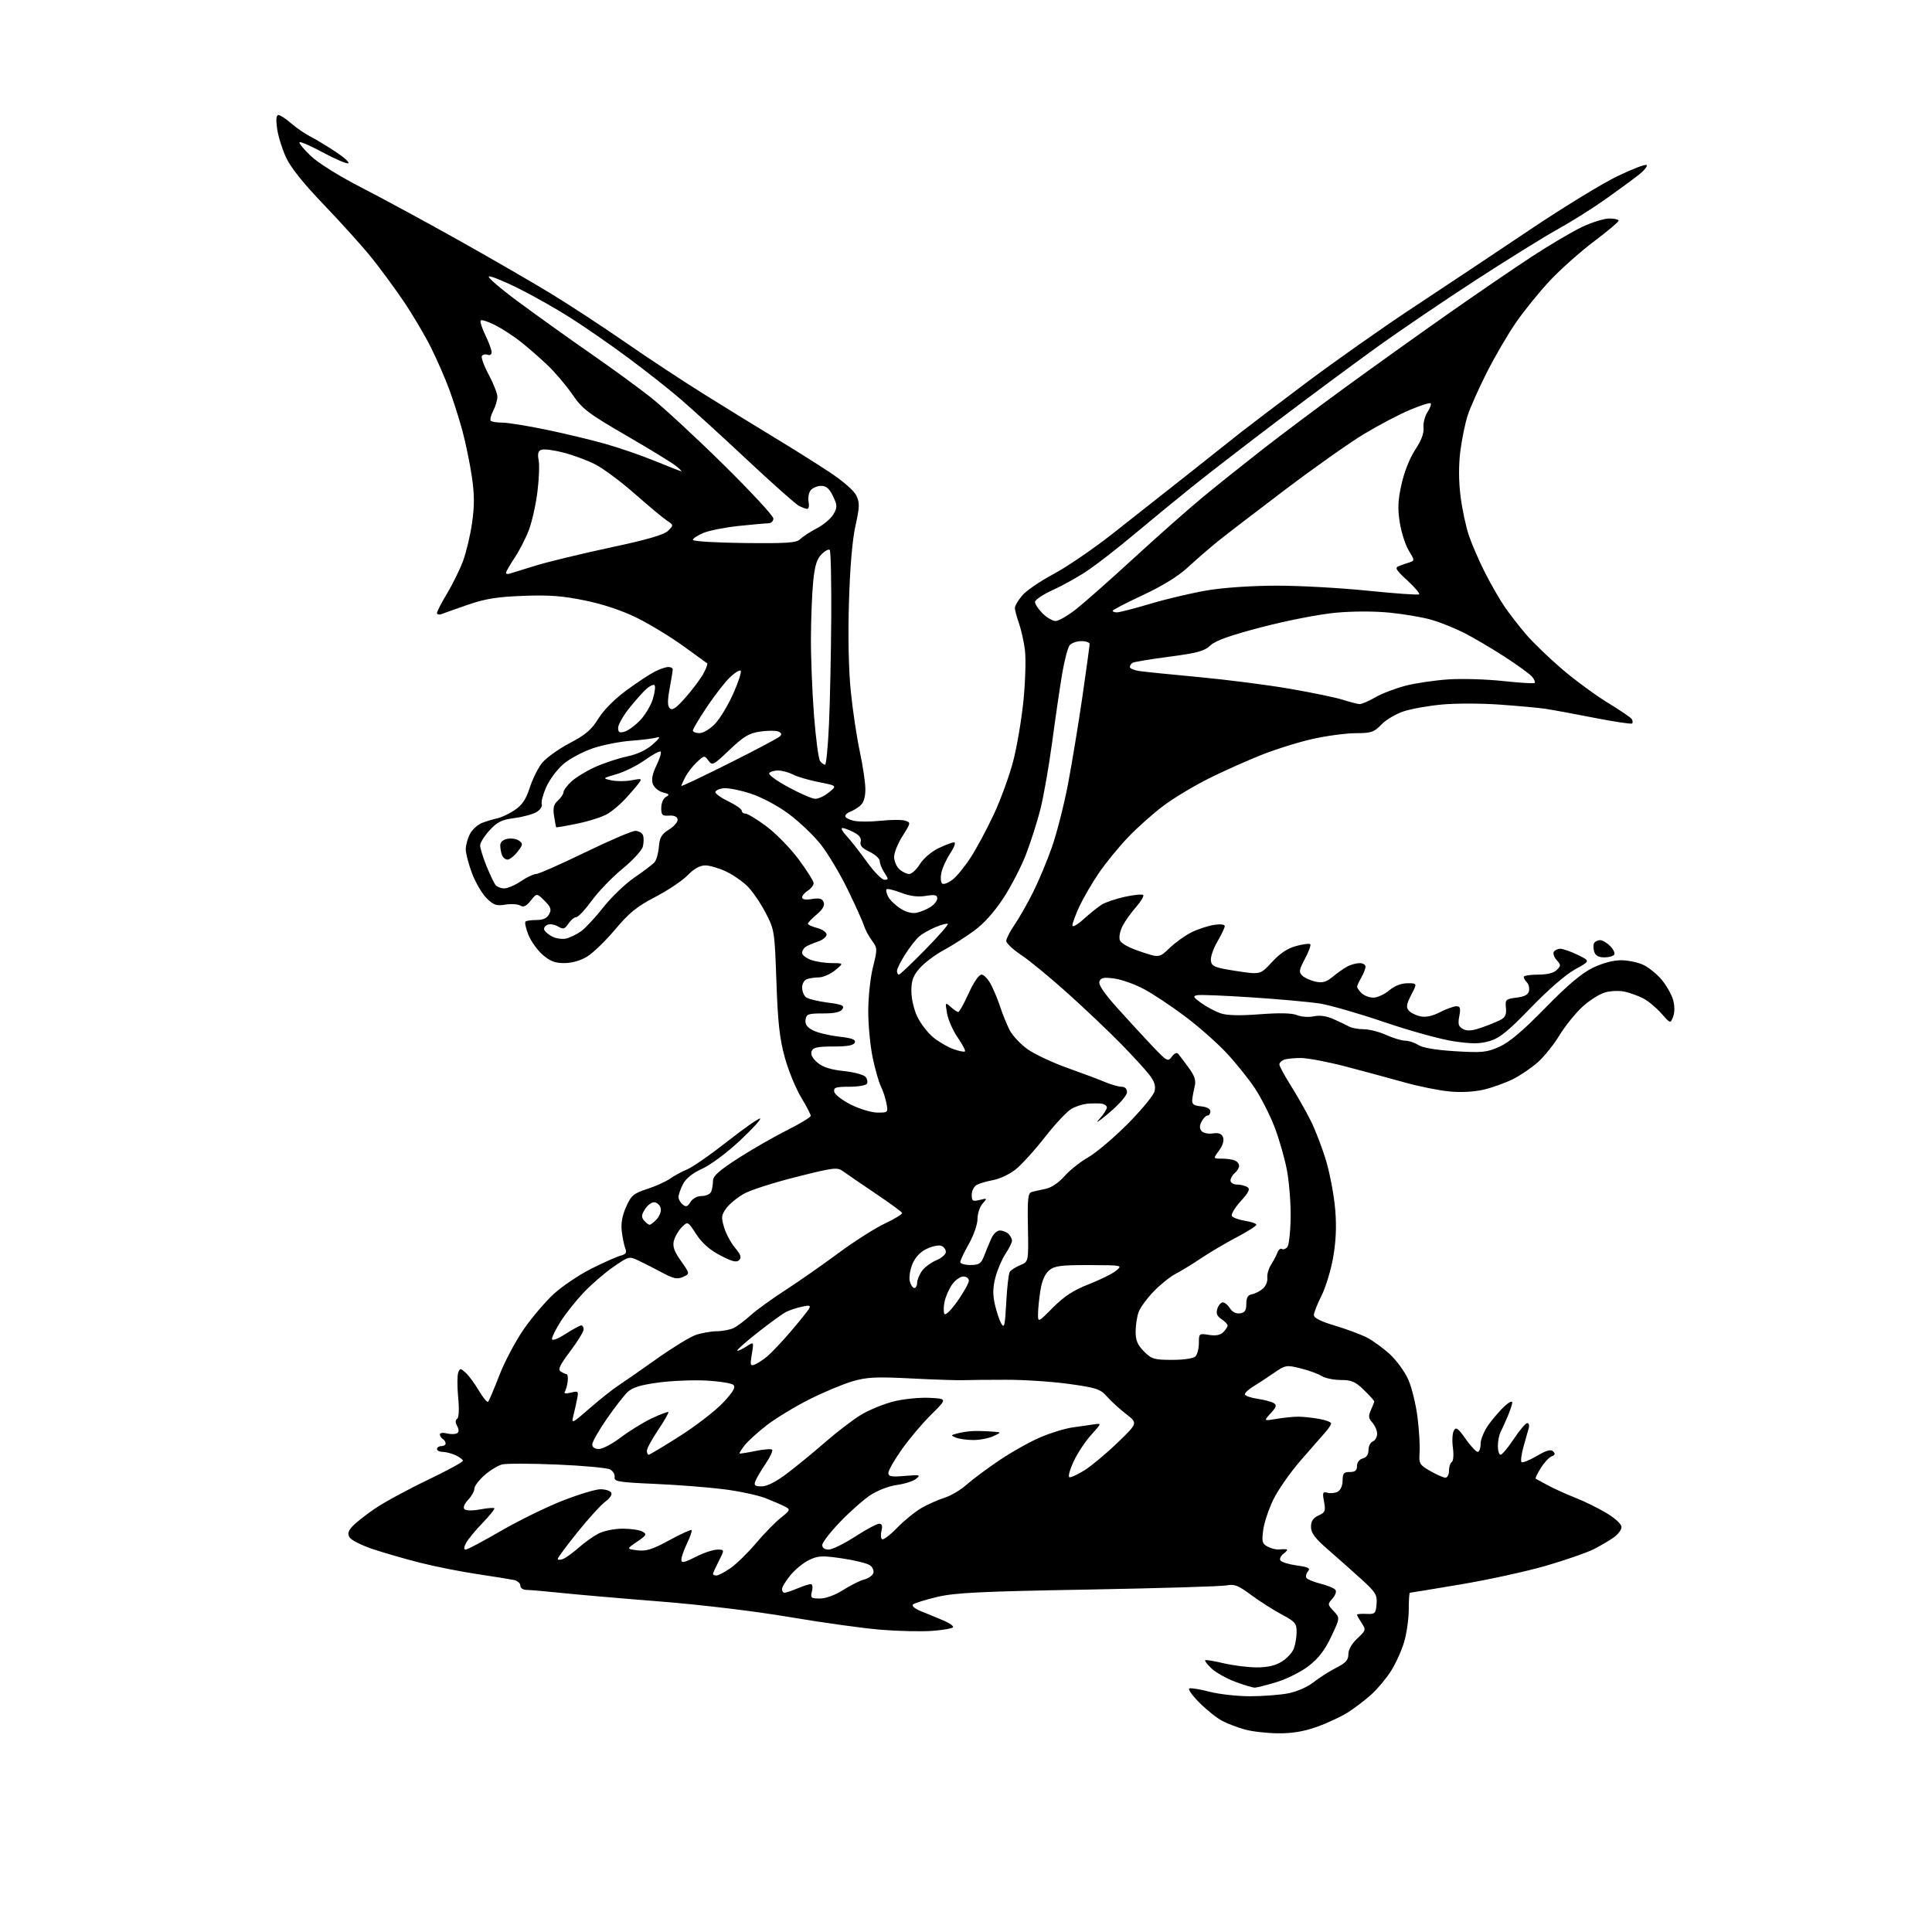 <?xml version="1.0" encoding="UTF-8" standalone="no"?>
<svg 
  version="1.1" 
  xmlns="http://www.w3.org/2000/svg" 
  xmlns:xlink="http://www.w3.org/1999/xlink" 
  xmlns:svg="http://www.w3.org/2000/svg"
  xmlns:rdf="http://www.w3.org/1999/02/22-rdf-syntax-ns#"
  xmlns:cc="http://creativecommons.org/ns#"
  xmlns:dc="http://purl.org/dc/elements/1.1/"
  viewBox="0 0 672 672"
  width="672"
  height="672"
>
<style>svg {background-color: white; }</style>"
<path stroke="none" fill="black" fill-rule="evenodd" d="M444.50,602.89C440.65,602.85 435.48,602.26 433.00,601.57C430.52,600.89 426.99,599.54 425.14,598.58C423.30,597.62 419.71,594.77 417.19,592.24C414.66,589.71 413.09,587.47 413.70,587.27C414.31,587.06 417.51,587.59 420.80,588.45C424.09,589.30 430.37,590.00 434.76,590.00C439.14,590.00 445.08,589.55 447.96,589.01C451.04,588.42 454.70,586.83 456.85,585.14C458.86,583.56 462.41,581.30 464.75,580.11C468.09,578.42 469.00,577.41 469.00,575.38C469.00,573.78 470.19,571.70 472.11,569.90C475.11,567.10 475.16,566.90 473.61,564.53C472.73,563.18 472.00,561.88 472.00,561.64C472.00,561.40 473.46,561.27 475.25,561.35C478.28,561.49 478.52,561.26 478.80,557.94C479.07,554.75 478.53,553.87 473.68,549.44C470.70,546.72 465.50,542.11 462.13,539.18C457.38,535.06 456.00,533.24 456.00,531.09C456.00,529.08 456.71,528.00 458.61,527.13C460.94,526.07 461.14,525.56 460.54,522.34C459.93,519.11 460.06,518.78 461.79,519.23C462.85,519.51 464.45,519.32 465.36,518.82C466.30,518.29 467.00,516.65 467.00,514.95C467.00,512.47 467.40,512.00 469.50,512.00C471.37,512.00 472.00,511.47 472.00,509.91C472.00,508.65 472.80,507.60 474.00,507.29C475.30,506.95 476.00,505.93 476.00,504.35C476.00,503.02 476.68,501.68 477.50,501.36C478.32,501.05 479.00,499.86 479.00,498.72C479.00,497.59 478.25,495.83 477.34,494.82C475.98,493.32 475.89,492.54 476.84,490.45C477.48,489.05 478.00,487.69 478.00,487.44C478.00,487.18 476.39,485.40 474.41,483.48C471.41,480.56 470.11,480.00 466.38,480.00C463.93,480.00 460.93,479.37 459.71,478.61C458.50,477.85 455.20,476.65 452.38,475.95C447.39,474.72 447.15,474.76 442.88,477.70C440.47,479.35 437.26,481.46 435.75,482.37C434.24,483.29 433.00,484.46 433.00,484.96C433.00,485.47 434.95,486.17 437.33,486.53C439.72,486.88 442.29,487.56 443.06,488.04C444.18,488.73 443.97,489.42 441.97,491.59C439.50,494.28 439.50,494.28 444.00,493.52C446.48,493.10 449.85,492.76 451.50,492.76C453.15,492.76 456.41,493.10 458.75,493.51C461.09,493.92 463.00,494.64 463.00,495.10C463.00,495.55 462.08,496.96 460.95,498.21C459.83,499.47 455.98,503.88 452.39,508.00C448.81,512.12 444.56,518.20 442.94,521.50C441.33,524.80 439.72,529.59 439.38,532.15C438.83,536.24 439.02,536.94 440.92,537.96C442.11,538.59 443.85,539.04 444.79,538.94C445.73,538.85 446.92,538.82 447.44,538.88C447.96,538.95 447.55,539.61 446.54,540.35C445.52,541.09 444.99,542.17 445.35,542.75C445.71,543.34 448.27,544.12 451.04,544.51C455.13,545.07 455.87,545.45 454.95,546.56C454.33,547.30 454.08,548.33 454.40,548.83C454.71,549.34 456.97,550.26 459.42,550.88C461.88,551.49 464.18,552.48 464.54,553.06C464.90,553.65 464.40,555.00 463.43,556.07C461.74,557.94 461.76,558.12 463.89,560.39C466.11,562.75 466.11,562.75 463.04,569.25C460.86,573.88 458.63,576.80 455.30,579.39C452.73,581.40 447.74,583.93 444.21,585.02C440.68,586.11 437.18,587.00 436.43,587.00C435.69,587.00 432.63,586.09 429.65,584.97C426.67,583.86 423.00,581.81 421.50,580.42C420.00,579.03 418.96,577.71 419.18,577.49C419.40,577.26 422.26,577.72 425.54,578.51C428.82,579.29 433.98,579.94 437.00,579.96C440.78,579.98 443.52,579.37 445.77,578.00C447.58,576.90 449.49,574.84 450.02,573.43C450.56,572.02 451.00,569.40 451.00,567.59C451.00,564.66 450.45,564.02 445.75,561.52C442.86,559.98 438.10,556.94 435.16,554.76C430.68,551.44 429.31,550.90 426.66,551.44C424.92,551.79 403.25,552.44 378.50,552.89C341.04,553.55 332.24,553.98 326.00,555.45C321.88,556.42 318.08,557.61 317.57,558.08C317.03,558.60 318.26,559.60 320.57,560.52C322.73,561.38 326.18,562.80 328.22,563.68C330.27,564.56 331.74,565.60 331.50,566.00C331.25,566.40 328.08,566.96 324.44,567.25C320.80,567.54 312.80,567.38 306.66,566.89C300.52,566.40 286.22,564.42 274.87,562.50C262.53,560.40 244.26,558.21 229.37,557.02C215.69,555.94 200.22,554.59 195.00,554.04C189.78,553.49 184.49,553.03 183.25,553.02C181.94,553.01 181.00,552.38 181.00,551.52C181.00,550.70 179.99,549.82 178.75,549.56C177.51,549.30 171.78,548.38 166.00,547.51C160.22,546.65 151.22,544.86 146.00,543.53C140.78,542.20 133.40,540.07 129.60,538.80C125.81,537.52 122.23,535.72 121.64,534.80C120.83,533.51 121.04,532.61 122.54,530.94C123.62,529.74 127.16,526.95 130.41,524.73C133.65,522.52 141.87,518.06 148.66,514.81C155.45,511.56 161.00,508.55 161.00,508.11C161.00,507.68 159.85,506.80 158.45,506.16C157.05,505.52 155.03,505.00 153.95,505.00C152.88,505.00 152.00,504.55 152.00,504.00C152.00,503.45 152.68,503.00 153.50,503.00C154.32,503.00 155.00,502.58 155.00,502.06C155.00,501.54 154.55,500.84 154.00,500.50C153.45,500.16 153.00,499.45 153.00,498.92C153.00,498.39 154.10,498.24 155.44,498.58C156.79,498.91 158.36,498.89 158.95,498.53C159.67,498.09 159.69,497.28 159.00,496.00C158.33,494.74 158.33,493.92 159.00,493.50C159.62,493.12 159.76,490.24 159.36,486.02C159.01,482.24 159.02,478.38 159.38,477.44C160.00,475.83 160.16,475.84 162.01,477.51C163.10,478.49 165.15,481.29 166.58,483.73C168.01,486.16 169.44,487.89 169.77,487.56C170.10,487.24 171.85,483.12 173.67,478.41C175.49,473.70 179.30,466.49 182.14,462.39C184.98,458.28 189.72,452.71 192.68,450.01C195.64,447.31 201.53,443.36 205.78,441.23C210.03,439.10 214.58,437.08 215.88,436.74C217.70,436.27 218.08,435.69 217.52,434.31C217.11,433.31 216.55,430.65 216.28,428.40C215.93,425.58 216.39,422.90 217.76,419.81C219.54,415.79 220.32,415.13 225.10,413.56C228.05,412.60 231.59,411.00 232.98,410.02C234.37,409.03 237.07,407.56 239.00,406.75C240.93,405.94 247.16,401.61 252.85,397.14C258.55,392.66 263.72,389.02 264.35,389.05C264.98,389.07 261.90,392.47 257.50,396.61C252.95,400.87 247.26,405.14 244.32,406.47C240.90,408.03 238.61,409.86 237.57,411.86C236.71,413.53 236.00,415.54 236.00,416.33C236.00,417.11 236.65,418.29 237.44,418.95C238.60,419.92 239.14,419.74 240.18,418.08C240.97,416.82 242.53,416.00 244.13,416.00C245.63,416.00 247.05,415.31 247.39,414.42C247.73,413.55 248.00,411.86 248.00,410.67C248.01,409.04 250.19,407.10 256.75,402.88C261.56,399.79 269.21,395.39 273.75,393.12C278.29,390.84 282.00,388.59 282.00,388.11C282.00,387.63 280.47,384.71 278.61,381.60C276.74,378.50 274.19,372.26 272.95,367.73C271.17,361.25 270.55,355.66 270.06,341.50C269.44,323.85 269.37,323.38 266.30,317.50C264.59,314.20 261.78,310.08 260.07,308.35C258.36,306.62 254.95,304.26 252.49,303.10C250.03,301.95 246.78,301.00 245.26,301.01C243.44,301.02 241.37,302.19 239.19,304.43C237.36,306.31 232.31,309.70 227.95,311.97C221.54,315.30 218.86,317.48 213.96,323.30C210.63,327.26 206.23,331.51 204.20,332.74C201.92,334.13 198.88,334.99 196.28,334.99C193.04,335.00 191.30,334.32 188.70,332.05C186.85,330.42 184.63,327.30 183.77,325.11C182.91,322.92 182.46,320.87 182.77,320.56C183.08,320.25 184.82,320.00 186.63,320.00C188.91,320.00 190.26,319.38 191.00,317.99C191.89,316.34 191.61,315.52 189.40,313.30C186.71,310.62 186.71,310.62 184.60,313.27C183.05,315.21 182.09,315.67 180.99,314.99C180.17,314.48 177.83,314.33 175.79,314.65C172.62,315.16 171.67,314.82 169.20,312.36C167.62,310.77 165.35,306.88 164.16,303.70C162.97,300.52 162.00,296.79 162.00,295.41C162.00,294.03 162.65,291.64 163.45,290.09C164.25,288.55 166.16,286.80 167.70,286.22C169.24,285.64 171.65,284.91 173.06,284.61C174.47,284.31 177.17,283.02 179.06,281.74C181.60,280.03 182.95,278.04 184.22,274.10C185.16,271.17 187.04,267.32 188.40,265.55C189.75,263.78 194.07,260.64 197.99,258.57C203.70,255.57 205.72,253.86 208.11,249.97C209.92,247.04 213.76,243.16 217.80,240.18C221.49,237.47 225.94,234.52 227.70,233.63C229.46,232.73 231.60,232.00 232.45,232.00C233.30,232.00 234.00,232.37 234.00,232.82C234.00,233.27 233.52,236.25 232.93,239.44C232.13,243.75 232.15,245.54 233.01,246.38C233.87,247.22 235.27,246.23 238.54,242.50C240.95,239.75 243.71,236.06 244.67,234.29C245.63,232.52 246.21,230.92 245.96,230.72C245.71,230.52 241.93,227.78 237.57,224.64C233.20,221.49 226.00,217.12 221.57,214.92C216.38,212.36 209.93,210.20 203.50,208.87C195.67,207.26 191.01,206.91 182.00,207.25C173.05,207.59 168.83,208.26 163.00,210.26C158.88,211.68 154.71,213.15 153.75,213.53C152.79,213.91 152.00,213.77 152.00,213.23C152.00,212.69 153.57,209.63 155.50,206.43C157.42,203.24 159.92,198.16 161.05,195.14C162.17,192.13 163.60,186.12 164.21,181.78C165.06,175.79 165.03,171.90 164.11,165.69C163.44,161.19 161.98,154.12 160.88,150.00C159.77,145.88 157.70,139.35 156.28,135.50C154.86,131.65 151.98,125.05 149.88,120.84C147.78,116.62 143.52,109.42 140.41,104.84C137.31,100.25 132.29,93.43 129.27,89.67C126.26,85.92 118.86,77.70 112.84,71.42C105.46,63.72 101.09,58.26 99.45,54.67C98.11,51.74 96.72,47.24 96.37,44.67C95.94,41.55 96.09,40.00 96.83,40.00C97.43,40.00 99.41,41.29 101.22,42.86C103.02,44.44 106.07,46.53 107.99,47.51C109.92,48.50 113.90,50.91 116.85,52.87C119.80,54.82 121.72,56.59 121.10,56.80C120.49,57.00 116.56,55.32 112.36,53.05C108.16,50.79 104.49,49.18 104.19,49.47C103.90,49.77 105.66,51.92 108.12,54.26C110.78,56.78 118.03,61.30 126.04,65.41C133.44,69.21 148.72,77.50 160.00,83.83C171.28,90.15 185.68,98.49 192.00,102.35C198.32,106.21 209.80,113.73 217.50,119.06C225.20,124.40 237.57,132.56 245.00,137.19C252.43,141.83 263.45,148.61 269.50,152.27C275.55,155.93 284.10,161.30 288.50,164.21C293.27,167.36 297.05,170.67 297.87,172.39C299.06,174.89 299.01,176.33 297.55,182.89C296.46,187.78 295.65,197.29 295.29,209.50C294.93,221.44 295.17,232.96 295.93,240.50C296.60,247.10 298.01,256.53 299.07,261.45C300.13,266.38 301.00,272.27 301.00,274.55C301.00,277.25 300.39,279.21 299.25,280.19C298.29,281.02 296.71,281.98 295.75,282.32C294.79,282.66 294.00,283.37 294.00,283.89C294.00,284.41 295.35,285.14 297.00,285.50C298.65,285.86 302.87,285.85 306.38,285.48C309.90,285.10 313.70,285.09 314.83,285.45C316.84,286.08 316.82,286.22 313.95,290.75C312.33,293.30 311.00,296.58 311.00,298.04C311.00,299.50 311.82,301.43 312.83,302.35C313.83,303.26 315.37,304.00 316.25,304.00C317.12,304.00 318.79,302.46 319.96,300.57C321.15,298.64 323.95,296.23 326.35,295.07C328.71,293.93 331.17,293.00 331.83,293.00C332.53,293.00 332.00,294.56 330.54,296.77C329.17,298.84 327.76,301.93 327.42,303.65C327.08,305.36 327.24,307.03 327.78,307.37C328.32,307.70 329.96,307.04 331.41,305.89C332.87,304.74 335.70,301.26 337.70,298.15C339.70,295.04 343.28,288.35 345.67,283.27C348.05,278.20 351.08,269.86 352.41,264.76C353.74,259.65 355.35,250.09 356.00,243.52C356.65,236.94 356.87,229.13 356.50,226.16C356.13,223.19 355.19,218.96 354.41,216.75C353.64,214.55 353.00,212.16 353.00,211.45C353.00,210.74 354.14,208.80 355.54,207.14C356.93,205.48 361.80,202.14 366.36,199.72C370.92,197.29 380.01,191.10 386.57,185.96C393.13,180.82 405.02,171.44 413.00,165.13C420.98,158.81 429.30,152.21 431.50,150.46C433.70,148.72 443.82,141.03 454.00,133.38C464.18,125.73 481.27,113.69 492.00,106.63C502.73,99.56 520.82,87.51 532.21,79.86C543.61,72.21 557.23,63.87 562.48,61.33C567.74,58.79 572.36,57.02 572.74,57.41C573.12,57.79 571.89,59.32 570.00,60.80C568.12,62.29 562.95,66.07 558.53,69.22C554.12,72.36 546.67,77.04 542.00,79.63C537.33,82.21 524.50,90.16 513.50,97.30C502.50,104.44 487.20,114.81 479.50,120.34C471.80,125.87 456.27,137.37 445.00,145.89C433.73,154.41 420.00,165.00 414.50,169.43C409.00,173.86 400.00,181.25 394.50,185.85C389.00,190.46 381.86,196.03 378.64,198.23C375.41,200.43 369.90,203.53 366.39,205.12C362.87,206.72 360.00,208.63 360.00,209.37C360.00,210.12 361.19,211.91 362.64,213.36C364.09,214.81 366.12,216.00 367.17,216.00C368.21,216.00 371.41,214.15 374.28,211.90C377.15,209.64 386.25,201.60 394.50,194.02C402.75,186.43 413.55,176.89 418.50,172.81C423.45,168.73 432.68,161.35 439.00,156.42C445.32,151.48 458.15,141.86 467.50,135.04C476.85,128.22 492.82,116.79 503.00,109.64C513.17,102.50 526.59,93.32 532.81,89.25C539.04,85.18 546.91,80.54 550.31,78.93C553.72,77.32 557.96,76.00 559.75,76.00C561.54,76.00 563.00,76.34 563.00,76.76C563.00,77.18 559.12,80.44 554.38,84.01C549.64,87.58 542.76,93.71 539.09,97.63C535.42,101.54 530.13,108.07 527.33,112.13C524.52,116.18 519.96,124.00 517.18,129.50C514.40,135.00 511.40,141.71 510.52,144.42C509.63,147.13 508.48,152.73 507.95,156.88C507.33,161.81 507.35,167.25 508.01,172.59C508.57,177.09 509.91,183.33 510.99,186.47C512.07,189.60 514.59,195.39 516.60,199.34C518.61,203.28 521.63,208.53 523.32,211.00C525.00,213.47 528.39,217.84 530.84,220.70C533.28,223.55 538.98,229.03 543.48,232.87C547.99,236.71 555.12,241.93 559.32,244.49C563.52,247.04 567.24,249.58 567.58,250.13C567.92,250.68 567.97,251.36 567.69,251.64C567.41,251.93 561.40,251.02 554.34,249.64C547.28,248.25 539.70,246.86 537.50,246.53C535.30,246.21 528.29,245.56 521.92,245.10C515.55,244.63 506.44,244.60 501.69,245.04C496.93,245.47 490.85,246.55 488.18,247.44C485.51,248.33 482.04,250.39 480.47,252.03C477.93,254.68 476.97,255.00 471.56,255.02C468.23,255.03 461.55,255.92 456.71,256.99C451.88,258.06 443.78,260.58 438.71,262.60C433.65,264.62 425.45,268.28 420.50,270.75C415.55,273.21 408.57,277.39 404.98,280.04C401.40,282.68 395.75,287.69 392.42,291.17C389.09,294.65 384.46,300.33 382.12,303.79C379.78,307.25 376.78,312.43 375.44,315.29C374.11,318.16 373.02,321.11 373.01,321.87C373.00,322.65 374.68,321.71 376.92,319.69C379.07,317.75 381.88,315.49 383.17,314.67C384.45,313.86 388.09,312.62 391.26,311.93C394.42,311.24 397.29,310.96 397.64,311.31C397.98,311.65 396.86,313.53 395.15,315.48C393.44,317.43 391.33,320.39 390.47,322.06C389.60,323.73 389.16,325.92 389.48,326.92C389.84,328.09 392.45,329.56 396.64,330.97C403.22,333.19 403.22,333.19 406.86,329.70C408.86,327.78 412.30,325.33 414.50,324.25C416.70,323.17 420.19,322.02 422.25,321.71C424.49,321.36 426.00,321.53 426.00,322.13C426.00,322.69 424.84,325.12 423.43,327.54C422.01,329.95 421.00,332.94 421.18,334.17C421.46,336.17 422.43,336.56 429.94,337.73C438.39,339.03 438.39,339.03 442.44,334.62C445.24,331.58 447.86,329.84 450.85,329.04C453.24,328.39 455.45,328.11 455.75,328.42C456.05,328.72 455.22,330.99 453.91,333.46C451.81,337.43 451.70,338.12 453.01,339.38C453.83,340.16 455.90,341.09 457.61,341.45C460.05,341.96 461.36,341.57 463.61,339.70C465.20,338.38 467.48,336.78 468.68,336.15C469.89,335.52 471.80,335.00 472.93,335.00C474.07,335.00 474.98,335.56 474.96,336.25C474.95,336.94 474.29,338.62 473.50,340.00C472.71,341.38 472.05,342.81 472.04,343.18C472.02,343.55 472.71,344.56 473.57,345.43C474.44,346.29 476.28,347.00 477.68,347.00C479.07,347.00 481.55,345.87 483.18,344.50C485.08,342.90 487.39,342.00 489.56,342.00C492.97,342.00 492.97,342.00 490.87,346.02C489.23,349.16 489.04,350.34 489.96,351.45C490.61,352.23 492.42,353.15 493.99,353.50C495.91,353.92 498.16,353.45 500.88,352.06C503.10,350.93 505.66,350.00 506.57,350.00C507.91,350.00 508.10,350.65 507.58,353.45C507.05,356.24 507.30,357.09 508.88,357.93C510.29,358.69 512.00,358.57 515.16,357.48C517.55,356.66 520.54,355.45 521.80,354.79C523.58,353.88 524.04,352.90 523.80,350.55C523.52,347.68 523.73,347.47 527.49,347.00C530.35,346.64 531.58,345.97 531.83,344.64C532.03,343.62 531.70,342.30 531.09,341.69C530.49,341.09 530.00,340.24 530.00,339.80C530.00,339.36 532.22,339.00 534.93,339.00C538.14,339.00 540.42,338.44 541.48,337.38C542.97,335.89 542.97,335.62 541.45,333.94C540.54,332.94 540.10,331.65 540.46,331.06C540.82,330.48 541.85,330.00 542.74,330.00C543.64,330.00 546.35,330.96 548.77,332.13C553.17,334.26 553.17,334.26 547.85,337.17C544.66,338.92 538.53,344.22 532.52,350.45C524.53,358.72 521.62,361.08 518.15,362.10C514.70,363.11 512.12,363.13 505.71,362.20C501.26,361.55 490.39,358.55 481.56,355.54C472.73,352.53 462.60,349.61 459.06,349.05C455.51,348.50 444.91,347.54 435.49,346.92C426.08,346.29 417.51,345.95 416.45,346.15C414.80,346.47 415.01,346.87 417.90,348.93C419.75,350.25 422.74,351.83 424.53,352.45C426.74,353.21 431.14,353.32 438.15,352.79C445.09,352.26 449.39,352.36 451.18,353.10C452.66,353.70 455.27,353.88 456.98,353.50C459.02,353.06 461.38,353.38 463.80,354.46C465.83,355.36 468.28,356.53 469.24,357.05C470.19,357.57 472.50,358.00 474.38,358.00C476.25,358.00 479.74,358.89 482.14,359.98C484.54,361.07 487.53,361.97 488.79,361.98C490.04,361.99 492.10,362.67 493.36,363.50C494.81,364.45 499.46,365.23 506.11,365.64C515.51,366.21 517.09,366.06 521.48,364.11C524.96,362.57 529.59,358.66 537.44,350.63C545.21,342.68 550.12,338.53 553.95,336.66C557.33,335.01 561.06,334.00 563.80,334.00C566.22,334.00 569.74,334.73 571.63,335.63C573.52,336.53 576.41,338.89 578.06,340.88C579.70,342.87 581.46,346.00 581.96,347.84C582.53,349.88 582.53,352.12 581.95,353.63C581.02,356.09 581.02,356.09 577.86,352.49C576.12,350.52 573.31,348.17 571.60,347.29C569.90,346.41 567.02,345.35 565.20,344.94C563.39,344.52 560.30,344.63 558.35,345.17C556.39,345.71 552.81,347.98 550.38,350.21C547.96,352.45 544.41,356.86 542.48,360.02C540.56,363.19 537.21,367.38 535.03,369.35C532.85,371.32 528.92,374.01 526.29,375.33C523.65,376.65 519.08,378.30 516.12,378.99C512.80,379.78 508.20,380.02 504.12,379.64C500.48,379.29 493.45,377.87 488.50,376.48C483.55,375.09 474.39,372.62 468.14,370.98C461.90,369.34 454.85,368.00 452.48,368.00C450.10,368.00 447.45,368.27 446.58,368.61C445.71,368.94 445.00,369.68 445.00,370.25C445.00,370.82 446.74,374.04 448.87,377.41C450.99,380.77 454.14,386.31 455.86,389.72C457.58,393.12 460.06,399.64 461.38,404.20C462.70,408.77 464.08,416.32 464.45,421.00C464.91,426.77 464.66,432.09 463.67,437.56C462.88,441.99 461.05,447.94 459.61,450.77C458.18,453.61 457.00,456.60 457.00,457.42C457.00,458.41 459.46,459.65 464.25,461.07C468.24,462.26 473.23,464.11 475.35,465.18C477.47,466.26 481.13,468.92 483.49,471.09C485.84,473.27 488.74,477.29 489.91,480.02C491.09,482.76 492.50,488.58 493.05,492.95C493.60,497.32 493.93,502.80 493.77,505.13C493.52,509.14 493.72,509.50 497.50,511.67C499.70,512.93 502.06,513.97 502.75,513.98C503.44,513.99 504.00,512.90 504.00,511.56C504.00,510.22 504.44,508.85 504.97,508.52C505.52,508.18 505.69,506.01 505.36,503.58C505.03,501.20 505.17,498.51 505.68,497.61C506.44,496.24 507.12,496.71 509.78,500.49C511.53,502.97 513.42,505.00 513.98,505.00C514.54,505.00 515.00,503.72 515.00,502.15C515.00,500.58 516.29,497.55 517.86,495.40C519.44,493.26 521.91,490.41 523.36,489.08C524.81,487.74 526.00,487.16 526.00,487.79C526.00,488.42 525.27,490.63 524.38,492.72C523.49,494.80 522.36,497.28 521.88,498.24C521.40,499.19 521.00,501.33 521.00,502.99C521.00,504.64 521.43,506.00 521.95,506.00C522.47,506.00 524.54,503.52 526.54,500.50C528.55,497.48 530.65,495.00 531.21,495.00C531.77,495.00 532.01,495.79 531.73,496.75C531.45,497.71 530.63,500.62 529.91,503.22C529.19,505.81 528.88,508.21 529.22,508.56C529.56,508.90 531.93,507.95 534.49,506.45C537.87,504.47 539.43,504.03 540.23,504.83C541.03,505.63 540.89,506.11 539.69,506.57C538.78,506.91 537.08,508.75 535.91,510.65C534.73,512.55 533.94,514.20 534.14,514.32C534.34,514.44 536.30,515.51 538.50,516.69C540.70,517.87 544.98,519.80 548.00,520.98C551.02,522.16 555.86,524.54 558.75,526.27C561.83,528.12 564.00,530.13 564.00,531.14C564.00,532.09 562.76,533.74 561.25,534.80C559.74,535.87 556.58,537.71 554.24,538.90C551.89,540.08 544.47,542.65 537.74,544.61C531.01,546.56 517.69,549.48 508.14,551.08C498.60,552.69 490.61,554.00 490.39,554.00C490.18,554.00 490.00,556.62 490.00,559.82C490.00,563.02 489.29,568.08 488.41,571.07C487.54,574.06 485.48,578.61 483.84,581.20C482.20,583.78 479.11,587.48 476.97,589.41C474.82,591.35 471.14,594.15 468.79,595.64C466.43,597.13 461.57,599.39 458.00,600.66C453.45,602.27 449.40,602.94 444.50,602.89zM285.20,556.00C287.27,556.00 290.46,554.83 293.31,553.02C295.90,551.38 299.17,549.74 300.59,549.39C302.00,549.03 303.42,548.06 303.74,547.23C304.06,546.39 303.56,545.15 302.62,544.46C301.68,543.78 297.34,542.69 292.97,542.06C286.01,541.04 284.58,541.10 281.48,542.58C279.53,543.50 276.60,545.88 274.97,547.86C273.33,549.84 272.00,552.03 272.00,552.73C272.00,553.43 272.40,554.00 272.88,554.00C273.36,554.00 275.37,553.33 277.35,552.50C279.32,551.67 281.41,551.00 281.99,551.00C282.61,551.00 282.78,552.02 282.41,553.50C281.83,555.80 282.06,556.00 285.20,556.00zM249.20,548.00C249.85,548.00 252.06,546.85 254.09,545.43C256.13,544.02 260.10,540.14 262.93,536.80C265.75,533.47 269.64,529.48 271.58,527.93C274.86,525.33 274.97,525.06 273.20,524.11C272.15,523.55 269.06,522.21 266.34,521.13C263.61,520.06 256.91,518.63 251.44,517.96C245.97,517.28 235.20,516.45 227.50,516.12C215.08,515.57 213.53,515.31 213.78,513.80C213.94,512.87 213.22,511.65 212.20,511.11C211.17,510.56 202.90,509.79 193.81,509.41C184.72,509.03 176.11,509.01 174.66,509.37C173.22,509.73 170.45,511.42 168.52,513.12C166.58,514.82 165.00,516.92 165.00,517.79C165.00,518.66 164.02,520.42 162.81,521.70C161.47,523.13 160.99,524.38 161.56,524.94C162.11,525.47 164.38,525.50 167.00,525.01C169.47,524.55 171.70,524.37 171.94,524.61C172.18,524.85 170.32,527.17 167.81,529.77C165.29,532.37 162.71,535.51 162.08,536.75C161.32,538.23 161.28,539.00 161.97,539.00C162.54,539.00 168.07,536.07 174.25,532.48C180.44,528.90 190.08,524.17 195.67,521.98C201.27,519.79 207.21,518.00 208.87,518.00C210.52,518.00 212.20,518.52 212.59,519.15C213.01,519.82 212.15,521.14 210.57,522.29C209.07,523.39 204.72,528.15 200.92,532.88C197.11,537.61 194.00,541.81 194.00,542.21C194.00,542.61 194.79,542.65 195.75,542.30C196.71,541.95 199.16,540.19 201.19,538.39C203.22,536.59 206.36,534.35 208.17,533.41C210.00,532.47 213.71,531.71 216.56,531.71C219.37,531.71 222.48,532.17 223.47,532.73C225.10,533.63 224.90,534.00 221.58,536.25C217.88,538.77 217.88,538.77 221.69,539.24C224.77,539.62 226.89,538.95 232.80,535.74C236.81,533.55 240.30,531.96 240.54,532.21C240.79,532.45 240.09,534.51 238.99,536.78C237.90,539.05 237.00,541.61 237.00,542.47C237.00,543.76 237.87,543.60 241.97,541.52C244.70,540.13 248.08,539.00 249.49,539.00C252.04,539.00 252.04,539.00 250.02,542.96C248.91,545.14 248.00,547.16 248.00,547.46C248.00,547.76 248.54,548.00 249.20,548.00zM288.25,538.98C289.49,538.97 293.61,536.94 297.41,534.48C301.22,532.02 304.98,530.00 305.77,530.00C306.80,530.00 307.04,530.70 306.60,532.44C306.27,533.78 306.37,535.11 306.83,535.40C307.29,535.68 309.66,533.87 312.08,531.38C314.51,528.88 318.30,525.80 320.50,524.53C322.70,523.26 326.30,521.66 328.50,520.97C330.70,520.28 334.13,518.26 336.13,516.47C338.12,514.69 343.30,510.83 347.63,507.91C351.96,504.99 358.45,501.36 362.06,499.84C365.66,498.33 370.61,496.82 373.06,496.50C375.50,496.17 378.79,495.70 380.36,495.45C383.23,495.00 383.23,495.00 379.52,499.11C377.48,501.37 374.73,505.53 373.42,508.36C372.11,511.19 371.45,513.64 371.95,513.81C372.44,513.98 374.80,512.91 377.18,511.43C379.55,509.95 384.71,505.65 388.64,501.87C395.79,495.00 395.79,495.00 391.64,491.80C389.36,490.03 386.38,487.30 385.00,485.73C382.76,483.16 381.40,482.71 372.00,481.39C366.23,480.58 356.32,479.91 350.00,479.92C343.68,479.92 336.93,479.98 335.00,480.06C333.07,480.14 324.97,479.87 316.98,479.46C304.69,478.84 301.56,478.99 296.55,480.44C293.30,481.39 286.56,484.21 281.57,486.71C276.58,489.22 269.94,493.24 266.82,495.64C263.69,498.05 260.20,501.20 259.05,502.66C257.91,504.11 257.09,505.41 257.24,505.54C257.38,505.68 259.85,505.29 262.72,504.70C265.60,504.10 268.23,503.90 268.57,504.24C268.91,504.58 267.88,506.80 266.26,509.18C264.65,511.56 263.05,514.29 262.70,515.25C262.19,516.66 262.62,517.00 264.93,517.00C266.77,517.00 269.90,515.42 273.65,512.59C276.87,510.16 282.88,505.24 287.00,501.65C291.12,498.06 296.75,493.76 299.50,492.10C302.25,490.44 307.30,488.36 310.71,487.49C314.17,486.61 319.72,486.04 323.21,486.20C329.50,486.50 329.50,486.50 323.93,492.00C320.86,495.02 316.25,500.48 313.68,504.13C311.10,507.77 309.00,511.45 309.00,512.30C309.00,513.58 310.01,513.77 314.75,513.36C319.95,512.91 320.33,513.01 318.67,514.35C317.67,515.17 314.65,516.14 311.96,516.51C309.18,516.89 305.20,518.42 302.72,520.06C300.33,521.64 295.59,525.84 292.19,529.38C288.78,532.93 286.00,536.54 286.00,537.41C286.00,538.40 286.85,538.99 288.25,538.98zM225.63,506.00C225.98,506.00 230.89,503.05 236.55,499.45C242.20,495.84 248.94,490.63 251.53,487.86C254.94,484.22 255.93,482.53 255.14,481.74C254.54,481.14 250.27,480.45 245.67,480.20C241.06,479.96 233.54,480.27 228.96,480.89C222.86,481.71 220.00,482.59 218.32,484.17C217.06,485.35 213.77,489.59 211.01,493.58C208.26,497.56 206.00,501.54 206.00,502.41C206.00,503.41 206.87,504.00 208.32,504.00C209.60,504.00 213.08,502.15 216.07,499.88C219.06,497.62 223.89,494.65 226.81,493.28C229.74,491.91 232.29,490.96 232.49,491.16C232.69,491.36 231.09,494.15 228.93,497.36C226.77,500.57 225.00,503.83 225.00,504.60C225.00,505.37 225.29,506.00 225.63,506.00zM338.50,500.88C336.30,500.87 333.60,500.49 332.50,500.04C330.62,499.28 330.65,499.19 333.00,498.58C334.38,498.22 336.62,497.86 338.00,497.78C339.38,497.70 342.30,497.75 344.50,497.90C348.50,498.16 348.50,498.16 345.50,499.54C343.85,500.29 340.70,500.90 338.50,500.88zM205.08,489.87C208.61,486.79 213.13,483.20 215.13,481.89C217.13,480.58 223.15,476.39 228.50,472.59C233.86,468.79 239.88,465.10 241.87,464.38C243.87,463.67 247.22,463.07 249.32,463.04C251.41,463.02 254.11,462.49 255.32,461.86C256.52,461.23 259.18,459.21 261.24,457.37C263.29,455.53 268.69,451.63 273.24,448.70C277.78,445.76 286.01,440.02 291.53,435.93C297.04,431.84 304.37,427.18 307.80,425.56C311.23,423.94 313.92,422.29 313.77,421.89C313.62,421.49 309.45,418.44 304.50,415.11C299.55,411.78 294.51,408.33 293.30,407.44C291.24,405.93 290.20,406.05 277.01,409.36C269.26,411.30 261.07,413.93 258.80,415.20C256.53,416.46 253.77,418.72 252.67,420.21C250.89,422.63 250.80,423.38 251.86,426.92C252.52,429.11 254.23,432.31 255.67,434.02C257.67,436.40 258.01,437.39 257.10,438.30C256.20,439.20 254.67,438.82 250.52,436.65C246.82,434.71 244.19,432.39 242.17,429.29C239.23,424.77 239.23,424.77 237.14,426.86C235.99,428.01 234.76,430.13 234.39,431.56C233.90,433.55 234.49,435.24 236.87,438.61C239.99,443.05 239.99,443.05 237.59,444.14C235.59,445.05 234.35,444.80 230.34,442.66C227.68,441.24 223.99,439.36 222.15,438.49C218.84,436.91 218.75,436.93 213.37,440.64C210.38,442.70 205.72,446.72 203.01,449.58C200.31,452.44 196.72,456.94 195.05,459.58C193.37,462.23 192.00,464.97 192.00,465.67C192.00,466.48 193.76,465.84 196.70,463.98C199.28,462.34 201.75,461.00 202.20,461.00C202.64,461.00 203.00,461.63 203.00,462.40C203.00,463.17 200.90,466.59 198.34,470.00C194.63,474.93 193.97,476.37 195.09,477.08C195.87,477.57 196.78,477.98 197.11,477.98C197.45,477.99 197.60,479.10 197.46,480.44C197.31,481.79 196.88,483.38 196.51,483.98C196.05,484.73 196.70,484.86 198.57,484.39C201.19,483.74 201.28,483.84 200.70,486.74C200.37,488.40 199.78,491.05 199.38,492.61C198.71,495.29 199.06,495.12 205.08,489.87zM262.49,474.64C263.43,474.28 265.40,473.00 266.86,471.79C268.32,470.58 271.98,466.70 275.01,463.16C278.03,459.63 280.89,456.08 281.36,455.27C282.07,454.04 281.65,453.91 278.86,454.52C277.01,454.91 274.53,455.75 273.33,456.37C272.14,456.99 267.76,460.17 263.60,463.44C259.44,466.70 256.22,469.55 256.43,469.77C256.65,469.98 258.04,469.36 259.53,468.39C262.24,466.61 262.24,466.61 261.51,470.96C260.86,474.81 260.97,475.23 262.49,474.64zM407.72,473.00C411.74,473.00 415.10,472.50 415.80,471.80C416.46,471.14 417.00,469.06 417.00,467.17C417.00,463.81 417.07,463.75 420.49,464.31C422.89,464.69 424.46,464.40 425.49,463.36C426.32,462.54 427.00,461.49 427.00,461.05C427.00,460.61 426.04,459.61 424.87,458.83C423.29,457.78 422.92,456.84 423.43,455.21C423.82,453.99 424.67,453.00 425.33,453.00C425.98,453.00 427.10,453.93 427.81,455.06C428.62,456.36 429.92,457.01 431.30,456.81C433.01,456.57 433.50,455.83 433.50,453.52C433.50,451.33 434.03,450.44 435.50,450.16C436.60,449.96 438.31,449.08 439.30,448.20C440.28,447.32 440.97,445.65 440.81,444.48C440.66,443.31 441.24,441.27 442.09,439.93C442.95,438.59 443.95,436.68 444.32,435.69C444.69,434.69 445.39,434.12 445.88,434.43C446.37,434.73 447.23,434.42 447.78,433.74C448.33,433.06 448.85,428.44 448.92,423.47C448.99,418.50 448.40,411.03 447.60,406.87C446.80,402.70 444.85,395.94 443.26,391.84C441.67,387.74 438.60,381.72 436.43,378.46C434.27,375.21 429.83,369.69 426.57,366.20C423.32,362.72 416.80,356.98 412.10,353.46C407.40,349.93 401.00,345.68 397.88,344.02C394.76,342.35 390.14,340.71 387.62,340.36C383.93,339.86 382.92,340.05 382.42,341.36C381.99,342.46 383.97,345.41 388.65,350.62C392.42,354.83 397.90,360.79 400.84,363.88C405.93,369.22 406.24,369.39 407.59,367.54C408.43,366.39 409.33,365.99 409.81,366.55C410.25,367.07 411.87,369.22 413.41,371.32C415.53,374.21 416.05,375.79 415.55,377.82C415.19,379.29 414.80,381.40 414.69,382.50C414.54,384.08 415.19,384.57 417.75,384.81C419.76,385.01 421.00,385.67 421.00,386.56C421.00,387.35 420.57,388.00 420.04,388.00C419.50,388.00 418.57,388.93 417.97,390.06C417.19,391.51 417.18,392.51 417.91,393.39C418.49,394.10 420.24,394.47 421.84,394.24C423.93,393.93 424.90,394.30 425.40,395.60C425.83,396.72 425.31,398.44 424.01,400.20C421.94,403.00 421.94,403.00 424.89,403.00C426.51,403.00 428.55,403.27 429.42,403.61C430.29,403.94 431.00,404.79 431.00,405.48C431.00,406.18 430.32,407.32 429.50,408.00C428.68,408.68 428.00,409.86 428.00,410.62C428.00,411.38 429.01,412.01 430.25,412.02C431.49,412.02 433.11,412.42 433.86,412.89C434.92,413.56 434.40,414.66 431.53,417.84C429.50,420.09 428.12,422.39 428.48,422.96C428.83,423.53 430.89,424.28 433.06,424.63C435.23,424.97 437.00,425.59 437.00,426.00C437.00,426.42 433.89,428.39 430.09,430.38C426.29,432.38 420.78,435.63 417.84,437.61C414.90,439.59 410.93,442.02 409.00,443.02C407.07,444.02 403.61,446.78 401.31,449.17C399.00,451.55 396.64,454.77 396.06,456.32C395.48,457.86 395.00,460.94 395.00,463.14C395.00,466.24 395.66,467.82 397.92,470.08C400.59,472.74 401.46,473.00 407.72,473.00zM350.00,453.00C350.27,447.77 350.83,443.00 351.23,442.38C351.63,441.76 353.27,440.72 354.86,440.06C357.77,438.85 357.77,438.85 357.54,426.94C357.35,416.78 357.55,414.97 358.91,414.59C359.78,414.35 361.96,413.86 363.74,413.50C365.69,413.10 368.27,411.37 370.24,409.12C372.03,407.07 375.75,404.11 378.50,402.55C381.25,400.98 387.42,395.76 392.21,390.95C397.00,386.13 401.21,381.02 401.57,379.59C402.05,377.65 401.57,376.15 399.69,373.74C398.30,371.96 393.87,367.12 389.83,363.00C385.80,358.88 377.55,351.04 371.50,345.60C365.45,340.15 358.14,334.13 355.25,332.21C352.36,330.29 350.00,328.07 350.00,327.29C350.00,326.50 351.29,323.98 352.87,321.68C354.45,319.38 357.32,314.35 359.25,310.50C361.19,306.65 364.16,299.57 365.85,294.76C367.55,289.95 370.08,280.05 371.47,272.76C372.86,265.47 375.12,251.74 376.50,242.25C377.87,232.76 379.00,224.55 379.00,224.00C379.00,223.45 377.71,223.00 376.12,223.00C374.54,223.00 372.72,223.64 372.07,224.42C371.42,225.20 370.26,229.58 369.48,234.17C368.70,238.75 367.13,249.47 365.99,258.00C364.84,266.52 362.99,277.10 361.87,281.50C360.75,285.90 358.49,292.97 356.86,297.21C355.22,301.45 351.70,308.27 349.02,312.37C345.92,317.13 342.23,321.24 338.83,323.73C335.90,325.88 331.11,328.94 328.18,330.52C325.26,332.10 321.54,334.90 319.93,336.73C317.59,339.40 317.00,341.00 317.00,344.72C317.00,347.39 317.89,351.20 319.09,353.69C320.24,356.06 322.70,359.26 324.56,360.79C326.42,362.32 329.56,364.16 331.55,364.88C333.53,365.60 335.37,365.97 335.63,365.70C335.90,365.44 334.76,363.26 333.10,360.86C331.45,358.46 329.79,354.70 329.41,352.50C328.73,348.58 328.76,348.53 330.69,350.25C331.77,351.21 332.96,352.00 333.32,352.00C333.68,352.00 335.31,349.07 336.93,345.50C338.70,341.58 340.49,339.00 341.42,339.00C342.27,339.00 343.81,340.69 344.84,342.75C345.88,344.81 347.30,348.30 348.00,350.50C348.70,352.70 350.11,356.16 351.13,358.20C352.15,360.23 355.07,363.33 357.61,365.08C360.15,366.82 366.34,369.71 371.37,371.49C376.39,373.27 382.24,375.47 384.37,376.37C386.50,377.26 389.09,378.00 390.12,378.00C391.30,378.00 392.00,378.71 392.00,379.90C392.00,381.00 389.37,384.04 385.75,387.10C382.31,390.02 380.74,391.05 382.25,389.40C383.76,387.74 385.00,385.85 385.00,385.20C385.00,384.54 383.99,383.93 382.75,383.84C381.51,383.76 379.41,383.79 378.07,383.91C376.74,384.03 374.40,384.77 372.88,385.56C371.36,386.35 367.14,390.80 363.51,395.45C359.88,400.10 355.24,405.21 353.20,406.81C351.17,408.41 347.71,410.05 345.52,410.45C343.33,410.85 340.74,411.60 339.77,412.12C338.80,412.64 338.00,414.19 338.00,415.55C338.00,417.76 338.31,417.96 340.75,417.37C343.43,416.72 343.45,416.75 341.75,418.68C340.79,419.77 340.00,422.16 340.00,424.00C340.00,425.86 338.67,429.69 337.00,432.65C335.35,435.58 334.00,438.43 334.00,438.98C334.00,439.54 335.58,440.00 337.52,440.00C340.43,440.00 341.23,439.52 342.13,437.25C342.72,435.74 343.83,433.04 344.59,431.25C345.42,429.28 346.68,428.00 347.78,428.00C348.78,428.00 350.14,428.54 350.80,429.20C351.46,429.86 352.00,430.92 352.00,431.56C352.00,432.20 350.98,434.25 349.74,436.11C348.50,437.97 346.93,441.64 346.24,444.27C345.33,447.76 345.27,450.26 346.03,453.64C346.60,456.18 347.61,459.21 348.28,460.38C349.32,462.19 349.57,461.11 350.00,453.00zM366.26,454.79C370.19,450.85 373.36,448.78 378.74,446.68C382.70,445.13 386.97,443.01 388.22,441.97C390.49,440.08 390.43,440.07 378.86,440.03C369.07,440.01 366.86,440.29 364.98,441.81C363.52,443.00 362.46,445.35 361.93,448.56C361.48,451.28 361.09,454.98 361.06,456.79C361.00,460.09 361.00,460.09 366.26,454.79zM333.09,452.50C335.24,449.43 337.00,446.26 337.00,445.46C337.00,444.66 336.13,444.00 335.07,444.00C334.01,444.00 332.26,445.24 331.19,446.75C330.12,448.26 328.93,450.95 328.55,452.73C328.17,454.50 328.15,456.43 328.51,457.02C328.88,457.62 330.88,455.64 333.09,452.50zM318.02,448.00C318.56,448.00 319.00,447.20 319.00,446.22C319.00,445.24 319.73,443.40 320.63,442.12C321.53,440.84 323.78,439.16 325.63,438.38C327.48,437.61 329.00,436.29 329.00,435.46C329.00,434.62 328.28,433.66 327.41,433.33C326.53,432.99 324.26,433.46 322.35,434.37C320.09,435.45 318.36,437.28 317.37,439.65C316.54,441.65 316.12,444.35 316.45,445.64C316.77,446.94 317.48,448.00 318.02,448.00zM225.97,426.00C226.36,426.00 227.47,425.13 228.43,424.07C229.39,423.02 230.02,421.33 229.83,420.34C229.63,419.34 228.72,418.38 227.80,418.20C226.86,418.02 225.39,419.00 224.44,420.44C223.09,422.51 223.00,423.30 224.00,424.51C224.69,425.33 225.57,426.00 225.97,426.00zM305.23,386.99C308.89,387.00 308.94,386.95 308.33,383.75C307.99,381.96 307.12,379.32 306.40,377.88C305.67,376.43 304.39,371.93 303.54,367.88C302.69,363.82 302.00,356.54 302.00,351.71C302.00,346.87 302.74,339.98 303.64,336.39C305.22,330.08 305.21,329.78 303.28,327.16C302.18,325.68 300.94,323.35 300.52,321.98C300.10,320.62 297.58,315.00 294.90,309.50C292.23,304.00 287.99,296.90 285.48,293.71C282.97,290.53 277.90,285.71 274.22,283.01C270.27,280.11 264.83,277.23 260.91,275.97C257.26,274.80 253.08,273.99 251.61,274.17C250.14,274.35 248.89,274.95 248.83,275.50C248.77,276.05 250.81,277.51 253.36,278.74C255.91,279.97 258.00,281.43 258.00,281.99C258.00,282.55 258.59,283.00 259.31,283.00C260.03,283.00 263.30,284.99 266.57,287.42C269.84,289.85 274.88,295.00 277.76,298.86C280.64,302.73 283.00,306.48 283.00,307.20C283.00,307.93 282.10,309.08 281.00,309.77C279.90,310.45 279.00,311.52 279.00,312.14C279.00,312.86 280.23,313.06 282.42,312.71C285.04,312.28 286.00,312.54 286.49,313.83C286.93,314.96 286.16,316.32 284.07,318.07C282.38,319.49 281.00,320.94 281.00,321.29C281.00,321.65 282.46,322.32 284.25,322.78C286.04,323.25 287.50,324.27 287.50,325.06C287.50,325.85 286.15,326.95 284.50,327.50C282.85,328.05 280.94,328.86 280.25,329.31C279.56,329.75 279.00,330.72 279.00,331.46C279.00,332.20 280.42,333.30 282.15,333.90C283.88,334.51 287.14,335.00 289.40,335.00C293.50,335.01 293.50,335.01 290.50,337.47C288.85,338.82 286.30,339.94 284.83,339.96C283.36,339.98 281.45,340.27 280.58,340.61C279.71,340.94 279.00,342.24 279.00,343.48C279.00,344.73 279.58,346.24 280.30,346.83C281.01,347.43 284.37,348.27 287.77,348.71C292.89,349.37 293.78,349.75 293.01,351.00C292.35,352.05 290.35,352.50 286.29,352.50C281.09,352.50 280.47,352.72 280.19,354.69C279.96,356.27 280.69,357.30 282.75,358.37C284.33,359.19 288.38,360.17 291.74,360.55C296.34,361.07 297.71,361.58 297.32,362.62C296.94,363.61 294.83,364.00 289.86,364.00C284.34,364.00 282.81,364.33 282.30,365.66C281.89,366.74 282.58,368.10 284.29,369.57C286.15,371.17 288.82,372.04 293.43,372.53C297.01,372.91 300.44,373.83 301.06,374.57C301.67,375.31 301.88,376.38 301.53,376.96C301.17,377.53 298.40,378.00 295.37,378.00C290.66,378.00 289.90,378.26 290.18,379.75C290.35,380.71 292.98,382.73 296.00,384.24C299.02,385.74 303.18,386.98 305.23,386.99zM312.66,339.00C313.02,339.00 317.10,335.13 321.73,330.41C326.36,325.68 329.94,321.61 329.68,321.35C329.43,321.09 327.50,321.60 325.39,322.48C323.29,323.36 320.70,324.85 319.64,325.79C318.57,326.73 316.42,329.50 314.85,331.95C313.28,334.39 312.00,336.98 312.00,337.70C312.00,338.41 312.30,339.00 312.66,339.00zM558.01,333.00C556.02,333.00 554.94,332.39 554.50,331.01C554.16,329.91 554.15,328.56 554.49,328.01C554.84,327.45 555.77,327.00 556.56,327.00C557.35,327.00 558.92,327.92 560.04,329.04C561.16,330.16 561.80,331.51 561.48,332.04C561.15,332.57 559.59,333.00 558.01,333.00zM196.94,326.44C198.28,326.13 200.60,324.99 202.10,323.93C203.60,322.86 207.11,319.09 209.89,315.55C212.67,312.01 217.56,307.33 220.76,305.16C223.96,302.99 227.09,300.59 227.72,299.84C228.34,299.09 229.00,296.69 229.18,294.50C229.44,291.28 230.11,290.15 232.73,288.51C234.51,287.41 235.84,285.82 235.69,285.00C235.52,284.04 234.44,283.57 232.71,283.69C230.35,283.85 230.00,283.51 230.00,280.99C230.00,279.36 230.71,277.70 231.63,277.19C232.98,276.43 232.81,276.17 230.58,275.61C229.11,275.24 227.54,273.94 227.09,272.72C226.52,271.17 226.89,269.21 228.32,266.27C229.45,263.95 230.11,261.78 229.79,261.45C229.46,261.13 227.01,262.43 224.35,264.34C221.68,266.25 217.25,268.46 214.50,269.26C209.50,270.72 209.50,270.72 212.67,271.42C214.41,271.81 217.56,271.80 219.67,271.40C223.32,270.72 223.43,270.78 222.05,272.59C221.26,273.64 219.23,275.99 217.55,277.82C215.87,279.64 213.14,281.97 211.48,283.00C209.82,284.03 205.13,285.57 201.05,286.42C196.97,287.27 193.56,287.86 193.46,287.73C193.36,287.61 193.03,285.85 192.72,283.84C192.28,281.01 192.59,279.77 194.08,278.43C195.13,277.47 196.00,276.17 196.00,275.53C196.00,274.90 197.24,273.23 198.75,271.82C200.26,270.42 203.97,268.16 207.00,266.79C210.03,265.43 215.01,263.78 218.08,263.12C221.70,262.35 224.85,260.87 227.08,258.89C229.39,256.84 229.85,256.06 228.50,256.50C227.40,256.85 223.35,257.37 219.50,257.65C215.65,257.93 209.66,259.11 206.19,260.28C202.72,261.46 198.11,263.92 195.96,265.77C193.80,267.61 191.12,271.21 189.99,273.76C188.86,276.31 188.16,278.98 188.44,279.70C188.71,280.41 187.94,281.63 186.72,282.40C185.50,283.18 182.03,284.13 179.02,284.53C174.48,285.13 172.98,285.86 170.27,288.82C168.47,290.78 167.00,293.14 167.00,294.06C167.00,294.98 167.98,298.16 169.17,301.12C170.37,304.08 171.78,307.06 172.30,307.75C172.82,308.44 174.21,309.00 175.39,309.00C176.57,309.00 179.19,307.88 181.21,306.50C183.24,305.12 185.60,304.00 186.47,304.00C187.33,304.00 194.98,300.62 203.47,296.50C211.95,292.38 219.83,289.00 220.98,289.00C222.12,289.00 223.32,289.68 223.64,290.50C223.96,291.33 223.94,293.10 223.60,294.45C223.27,295.79 220.07,299.28 216.51,302.19C212.94,305.11 208.14,310.09 205.84,313.25C203.54,316.41 201.11,319.00 200.45,319.00C199.79,319.00 198.56,320.01 197.72,321.25C196.40,323.19 195.91,323.33 194.14,322.27C193.00,321.59 191.37,321.31 190.50,321.64C189.63,321.97 189.08,322.75 189.29,323.37C189.49,323.99 190.75,325.07 192.08,325.76C193.41,326.45 195.60,326.76 196.94,326.44zM319.00,317.45C320.38,317.13 322.51,316.21 323.75,315.41C324.99,314.61 326.00,313.28 326.00,312.47C326.00,311.29 325.16,311.11 321.99,311.62C319.25,312.06 316.53,311.71 313.42,310.52C310.92,309.57 308.64,309.02 308.36,309.31C308.07,309.59 308.35,310.79 308.98,311.97C309.61,313.14 311.56,314.99 313.31,316.08C315.35,317.34 317.40,317.83 319.00,317.45zM307.61,306.00C309.10,306.00 309.10,305.80 307.62,303.54C306.73,302.18 306.00,300.37 306.00,299.52C306.00,298.67 304.40,297.20 302.44,296.27C299.86,295.04 299.01,294.08 299.35,292.77C299.68,291.52 298.93,290.50 296.96,289.48C295.39,288.67 293.60,288.00 292.99,288.00C292.37,288.00 293.03,289.24 294.44,290.75C295.86,292.26 299.03,296.31 301.50,299.75C303.97,303.19 306.72,306.00 307.61,306.00zM176.53,299.00C175.81,299.00 174.94,298.29 174.61,297.42C174.27,296.55 174.00,295.03 174.00,294.03C174.00,292.91 174.94,292.05 176.50,291.76C177.87,291.49 179.70,291.79 180.56,292.42C181.96,293.44 181.90,293.86 179.99,296.28C178.82,297.78 177.26,299.00 176.53,299.00zM283.50,277.84C284.60,277.89 286.77,276.89 288.33,275.61C291.17,273.29 291.17,273.29 284.85,272.05C281.37,271.37 277.30,270.17 275.81,269.40C274.32,268.63 271.98,268.00 270.61,268.00C269.24,268.00 267.86,268.42 267.54,268.94C267.22,269.46 270.23,271.65 274.23,273.81C278.23,275.98 282.40,277.79 283.50,277.84zM253.62,265.48C262.77,260.90 270.72,256.68 271.29,256.11C272.02,255.38 271.82,254.87 270.65,254.42C269.73,254.07 266.88,254.09 264.32,254.47C260.49,255.05 258.63,256.17 253.75,260.82C248.11,266.20 247.75,266.38 246.42,264.56C245.05,262.69 244.95,262.70 242.41,265.07C240.98,266.41 239.18,268.72 238.40,270.20C237.63,271.69 237.00,273.11 237.00,273.36C237.00,273.61 244.48,270.06 253.62,265.48zM286.98,266.00C287.38,266.00 288.00,259.59 288.35,251.75C288.70,243.91 289.05,227.25 289.13,214.72C289.20,202.18 288.97,191.63 288.60,191.27C288.24,190.91 286.96,191.59 285.76,192.79C284.11,194.44 283.40,196.75 282.85,202.24C282.45,206.23 282.10,215.06 282.06,221.85C282.03,228.65 282.51,240.80 283.13,248.85C283.76,256.91 284.71,264.06 285.26,264.75C285.80,265.44 286.57,266.00 286.98,266.00zM217.25,254.49C218.49,254.14 220.93,252.34 222.68,250.51C224.43,248.67 226.42,245.33 227.09,243.08C227.77,240.83 228.03,238.69 227.67,238.33C227.31,237.97 226.04,238.54 224.86,239.59C223.68,240.64 220.98,243.68 218.85,246.34C216.73,249.00 215.00,252.07 215.00,253.16C215.00,254.73 215.46,255.00 217.25,254.49zM243.30,255.00C244.60,255.00 246.97,253.58 248.72,251.75C250.43,249.96 253.28,245.23 255.06,241.23C256.84,237.23 257.99,233.66 257.63,233.30C257.27,232.94 255.60,233.96 253.91,235.57C252.22,237.18 248.62,241.80 245.92,245.83C243.21,249.87 241.00,253.58 241.00,254.08C241.00,254.59 242.04,255.00 243.30,255.00zM472.82,244.90C473.55,244.96 476.02,243.91 478.32,242.57C480.62,241.24 485.40,239.41 488.94,238.50C492.49,237.59 499.24,236.60 503.94,236.30C508.65,236.00 517.18,236.26 522.90,236.89C528.63,237.51 533.53,237.81 533.80,237.54C534.07,237.27 533.66,236.29 532.89,235.37C532.13,234.45 527.76,231.28 523.19,228.33C518.62,225.38 512.30,221.67 509.14,220.07C505.98,218.48 500.94,216.46 497.95,215.59C494.95,214.72 488.45,213.61 483.51,213.11C478.06,212.56 470.57,212.57 464.51,213.13C458.96,213.64 447.60,215.86 439.00,218.10C427.84,221.01 422.80,222.81 421.00,224.51C418.93,226.47 416.47,227.14 406.68,228.42C400.19,229.27 394.45,230.22 393.93,230.54C393.42,230.86 393.00,231.52 393.00,232.01C393.00,232.51 394.46,233.13 396.25,233.40C398.04,233.67 407.38,234.62 417.00,235.51C426.62,236.41 440.80,238.22 448.50,239.55C456.20,240.87 464.52,242.59 467.00,243.38C469.48,244.16 472.09,244.85 472.82,244.90zM388.53,213.00C389.37,213.00 394.66,211.63 400.28,209.96C405.90,208.29 414.77,206.21 420.00,205.33C425.59,204.39 435.47,203.72 444.00,203.71C451.98,203.70 466.28,204.49 475.79,205.47C485.31,206.45 493.33,207.01 493.62,206.71C493.91,206.42 492.05,204.24 489.48,201.87C485.42,198.13 485.05,197.47 486.65,196.87C487.67,196.48 489.32,195.90 490.33,195.58C492.07,195.03 492.06,194.83 490.04,191.56C488.86,189.66 487.45,185.30 486.90,181.85C486.10,176.90 486.22,174.09 487.49,168.40C488.44,164.11 490.37,159.27 492.26,156.41C494.38,153.22 495.34,150.67 495.14,148.76C494.97,147.18 495.59,144.76 496.50,143.36C497.41,141.97 497.92,140.58 497.62,140.28C497.32,139.99 494.02,141.04 490.29,142.62C486.55,144.20 479.45,147.94 474.50,150.92C469.55,153.89 457.18,162.63 447.00,170.33C436.82,178.03 426.25,186.15 423.50,188.37C420.75,190.59 416.15,194.58 413.27,197.24C409.82,200.43 404.44,203.76 397.52,206.99C391.73,209.69 387.00,212.15 387.00,212.45C387.00,212.75 387.69,213.00 388.53,213.00zM177.25,199.53C177.94,199.30 182.10,198.02 186.50,196.68C190.90,195.34 202.59,192.52 212.47,190.41C225.29,187.67 231.00,186.00 232.39,184.61C234.34,182.66 234.34,182.64 231.97,181.07C230.66,180.21 225.64,176.03 220.82,171.78C216.00,167.54 209.79,162.91 207.01,161.51C204.24,160.10 199.24,158.25 195.91,157.40C192.57,156.54 189.15,156.11 188.30,156.44C187.18,156.87 186.92,157.85 187.35,160.01C187.68,161.64 187.49,166.62 186.93,171.06C186.38,175.50 185.04,181.47 183.97,184.32C182.89,187.17 180.66,191.53 179.01,194.00C177.36,196.47 176.01,198.82 176.00,199.22C176.00,199.61 176.56,199.75 177.25,199.53zM258.89,188.88C273.85,189.04 277.04,188.82 278.33,187.53C279.17,186.68 281.79,184.98 284.15,183.75C286.50,182.51 289.10,180.29 289.93,178.82C291.28,176.40 291.27,175.78 289.73,172.57C288.48,169.94 287.40,169.00 285.64,169.00C284.32,169.00 282.69,169.67 282.00,170.49C281.32,171.32 280.98,173.12 281.24,174.49C281.51,175.87 281.31,177.00 280.80,177.00C280.29,177.00 278.94,176.50 277.80,175.89C276.66,175.28 268.62,168.13 259.93,160.00C251.25,151.87 240.86,142.39 236.83,138.93C232.81,135.46 224.57,128.96 218.51,124.47C212.45,119.98 203.45,113.74 198.50,110.59C193.55,107.45 185.39,102.83 180.36,100.32C175.33,97.81 170.69,95.94 170.04,96.15C169.39,96.37 174.18,100.47 180.68,105.26C187.18,110.06 198.33,118.03 205.46,122.98C212.59,127.92 221.95,134.75 226.25,138.14C230.56,141.53 241.94,152.04 251.54,161.50C261.14,170.95 269.00,179.44 269.00,180.35C269.00,181.26 268.21,182.01 267.25,182.02C266.29,182.03 261.63,182.44 256.90,182.94C252.17,183.44 246.66,184.53 244.65,185.37C242.64,186.21 241.00,187.30 241.00,187.79C241.00,188.28 249.05,188.77 258.89,188.88zM237.00,163.93C237.28,163.95 236.38,163.07 235.00,161.98C233.62,160.89 225.86,156.14 217.74,151.43C204.48,143.73 202.58,142.28 199.08,137.18C196.94,134.06 193.01,129.44 190.34,126.91C187.68,124.39 183.47,120.73 181.00,118.78C178.53,116.84 174.54,114.26 172.15,113.05C169.76,111.85 167.54,111.13 167.21,111.45C166.89,111.78 167.61,114.07 168.81,116.55C170.02,119.03 171.00,121.70 171.00,122.50C171.00,123.32 170.40,123.71 169.60,123.40C168.83,123.11 167.94,123.29 167.61,123.82C167.29,124.34 168.37,127.29 170.01,130.36C171.66,133.44 173.00,136.89 173.00,138.03C173.00,139.17 172.34,141.37 171.54,142.92C170.74,144.48 170.36,146.03 170.71,146.37C171.05,146.72 172.86,147.00 174.73,147.00C176.60,147.00 183.43,148.10 189.90,149.44C196.38,150.78 205.69,153.01 210.59,154.40C215.49,155.79 223.32,158.49 228.00,160.42C232.68,162.34 236.72,163.92 237.00,163.93z" />

</svg>